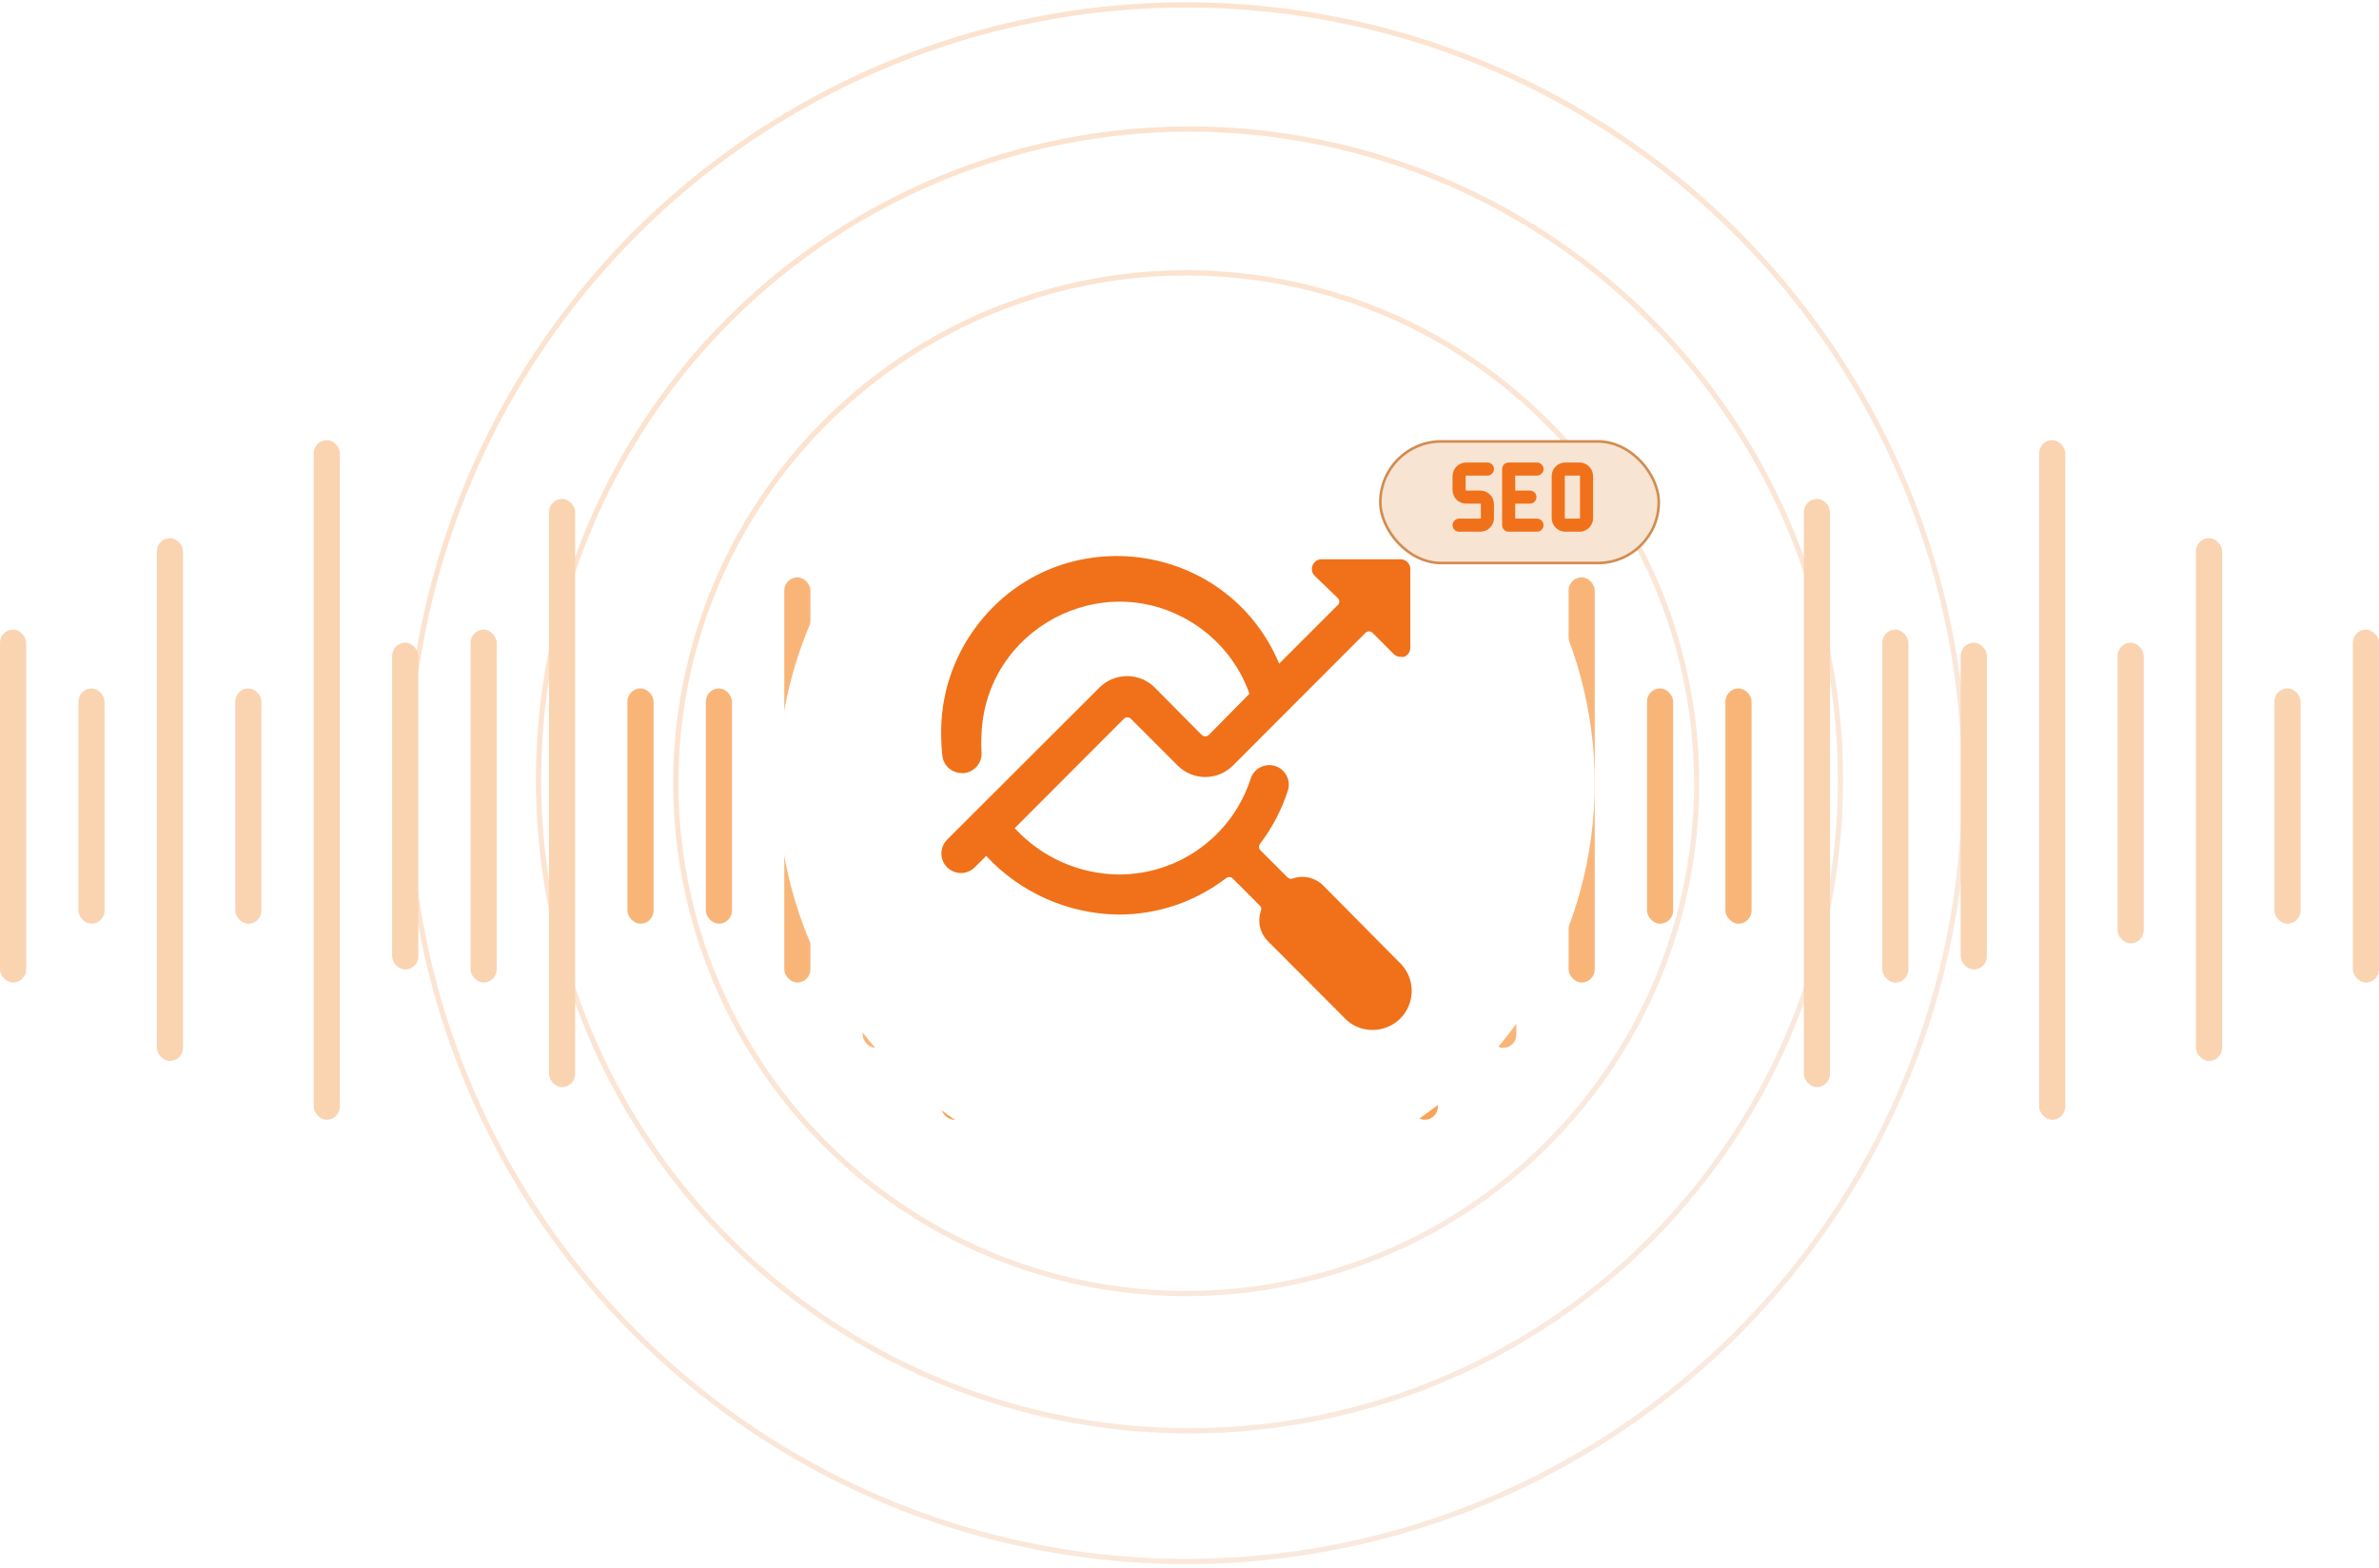 <svg width="364" height="240" viewBox="0 0 364 240" fill="none" xmlns="http://www.w3.org/2000/svg">
<circle cx="181.5" cy="119.852" r="119.1" stroke="url(#paint0_linear_6636_4789)" stroke-opacity="0.69" stroke-width="0.8"/>
<circle cx="182" cy="119.352" r="99.6" stroke="url(#paint1_linear_6636_4789)" stroke-opacity="0.69" stroke-width="0.8"/>
<circle cx="181.5" cy="119.852" r="78.1" stroke="url(#paint2_linear_6636_4789)" stroke-opacity="0.69" stroke-width="0.8"/>
<rect y="96.352" width="4" height="54" rx="2" fill="#FAD3B1"/>
<rect x="12" y="105.352" width="4" height="36" rx="2" fill="#FAD3B1"/>
<rect x="24" y="82.352" width="4" height="80" rx="2" fill="#FAD3B1"/>
<rect x="36" y="105.352" width="4" height="36" rx="2" fill="#FAD3B1"/>
<rect x="48" y="67.352" width="4" height="104" rx="2" fill="#FAD3B1"/>
<rect x="60" y="98.352" width="4" height="50" rx="2" fill="#FAD3B1"/>
<rect x="72" y="96.352" width="4" height="54" rx="2" fill="#FAD3B1"/>
<rect x="84" y="76.352" width="4" height="90" rx="2" fill="#FAD3B1"/>
<rect x="96" y="105.352" width="4" height="36" rx="2" fill="#F9B578"/>
<rect x="108" y="105.352" width="4" height="36" rx="2" fill="#F9B578"/>
<rect x="120" y="88.352" width="4" height="62" rx="2" fill="#F9B578"/>
<rect x="132" y="88.352" width="4" height="72" rx="2" fill="#F9B578"/>
<rect x="144" y="72.352" width="4" height="99" rx="2" fill="#F8A356"/>
<rect x="156" y="98.352" width="4" height="48" rx="2" fill="#F8A356"/>
<rect x="168" y="82.352" width="4" height="84" rx="2" fill="#F8A356"/>
<rect x="180" y="82.352" width="4" height="64" rx="2" fill="#F8A356"/>
<rect x="192" y="82.352" width="4" height="84" rx="2" fill="#F8A356"/>
<rect x="204" y="82.352" width="4" height="64" rx="2" fill="#F8A356"/>
<rect x="216" y="72.352" width="4" height="99" rx="2" fill="#F8A356"/>
<rect x="228" y="88.352" width="4" height="72" rx="2" fill="#F9B578"/>
<rect x="240" y="88.352" width="4" height="62" rx="2" fill="#F9B578"/>
<rect x="252" y="105.352" width="4" height="36" rx="2" fill="#F9B578"/>
<rect x="264" y="105.352" width="4" height="36" rx="2" fill="#F9B578"/>
<rect x="276" y="76.352" width="4" height="90" rx="2" fill="#FAD3B1"/>
<rect x="288" y="96.352" width="4" height="54" rx="2" fill="#FAD3B1"/>
<rect x="300" y="98.352" width="4" height="50" rx="2" fill="#FAD3B1"/>
<rect x="312" y="67.352" width="4" height="104" rx="2" fill="#FAD3B1"/>
<rect x="324" y="98.352" width="4" height="46" rx="2" fill="#FAD3B1"/>
<rect x="336" y="82.352" width="4" height="80" rx="2" fill="#FAD3B1"/>
<rect x="348" y="105.352" width="4" height="36" rx="2" fill="#FAD3B1"/>
<rect x="360" y="96.352" width="4" height="54" rx="2" fill="#FAD3B1"/>
<g filter="url(#filter0_dd_6636_4789)">
<circle cx="181.5" cy="119.852" r="62.5" fill="white"/>
</g>
<rect x="211.2" y="67.552" width="42.6" height="18.6" rx="9.3" fill="#F8E4D2" stroke="#D28C50" stroke-width="0.4"/>
<path d="M227.583 71.777H224.333C224.046 71.777 223.77 71.89 223.567 72.092C223.364 72.293 223.25 72.566 223.25 72.851V74.997C223.25 75.282 223.364 75.555 223.567 75.756C223.77 75.958 224.046 76.071 224.333 76.071H226.5C226.787 76.071 227.063 76.184 227.266 76.385C227.469 76.586 227.583 76.859 227.583 77.144V79.291C227.583 79.575 227.469 79.848 227.266 80.05C227.063 80.251 226.787 80.364 226.5 80.364H223.25M235.167 80.364H230.833V71.777H235.167M231.917 76.071H234.083M238.417 72.851C238.417 72.566 238.531 72.293 238.734 72.092C238.937 71.89 239.213 71.777 239.5 71.777H241.667C241.954 71.777 242.23 71.89 242.433 72.092C242.636 72.293 242.75 72.566 242.75 72.851V79.291C242.75 79.575 242.636 79.848 242.433 80.05C242.23 80.251 241.954 80.364 241.667 80.364H239.5C239.213 80.364 238.937 80.251 238.734 80.05C238.531 79.848 238.417 79.575 238.417 79.291V72.851Z" stroke="#F07119" stroke-width="2" stroke-linecap="round" stroke-linejoin="round"/>
<path d="M172.992 109.956L180.2 117.165C181.321 118.279 182.837 118.904 184.417 118.904C185.997 118.904 187.513 118.279 188.633 117.165L208.94 96.827C209.083 96.695 209.27 96.622 209.464 96.622C209.659 96.622 209.846 96.695 209.988 96.827L213.248 100.086C213.522 100.364 213.901 100.518 214.296 100.506C214.483 100.549 214.671 100.549 214.86 100.506C215.148 100.388 215.392 100.184 215.558 99.922C215.724 99.659 215.805 99.351 215.788 99.041V87.078C215.788 86.681 215.631 86.301 215.35 86.02C215.07 85.74 214.689 85.582 214.293 85.582H202.329C202.014 85.559 201.7 85.636 201.431 85.802C201.163 85.968 200.954 86.215 200.834 86.507C200.718 86.778 200.688 87.078 200.747 87.367C200.806 87.655 200.951 87.919 201.164 88.123L204.694 91.533C204.766 91.6 204.823 91.682 204.862 91.772C204.901 91.862 204.921 91.959 204.921 92.057C204.921 92.156 204.901 92.253 204.862 92.343C204.823 92.433 204.766 92.514 204.694 92.582L195.722 101.554C187.668 82.459 161.969 79.243 149.463 95.76C145.781 100.62 143.858 106.584 144.008 112.679C144.014 113.678 144.074 114.675 144.187 115.67C144.276 116.399 144.629 117.07 145.181 117.555C145.733 118.04 146.443 118.305 147.178 118.3H147.536C147.926 118.255 148.305 118.134 148.649 117.943C148.993 117.752 149.296 117.495 149.541 117.187C149.785 116.879 149.967 116.526 150.074 116.147C150.182 115.769 150.214 115.373 150.169 114.982C150.122 114.165 150.122 113.345 150.169 112.528C150.702 96.285 168.622 86.705 182.423 95.286C186.488 97.813 189.573 101.647 191.174 106.157L184.955 112.472C184.807 112.606 184.615 112.681 184.415 112.681C184.216 112.681 184.023 112.606 183.876 112.472L176.67 105.202C175.549 104.088 174.033 103.463 172.453 103.463C170.873 103.463 169.358 104.088 168.237 105.202L144.909 128.499C144.35 129.062 144.037 129.824 144.04 130.618C144.043 131.411 144.361 132.171 144.924 132.73C145.487 133.289 146.249 133.601 147.042 133.598C147.836 133.595 148.595 133.277 149.154 132.714L150.89 130.981C153.48 133.773 156.611 136.007 160.092 137.55C163.573 139.092 167.331 139.91 171.138 139.954C177.084 139.967 182.868 138.011 187.585 134.392C187.723 134.276 187.898 134.213 188.078 134.213C188.259 134.213 188.433 134.276 188.572 134.392L192.759 138.579C192.86 138.677 192.931 138.803 192.963 138.941C192.996 139.078 192.988 139.222 192.941 139.356C192.656 140.153 192.603 141.014 192.789 141.84C192.974 142.666 193.391 143.422 193.989 144.021L205.592 155.654C208.687 159.061 214.311 157.837 215.714 153.45C216.064 152.354 216.091 151.181 215.791 150.071C215.491 148.961 214.878 147.961 214.024 147.19L202.45 135.498C201.605 134.664 200.468 134.192 199.28 134.182C198.766 134.182 198.268 134.271 197.785 134.45C197.652 134.498 197.508 134.506 197.37 134.474C197.232 134.443 197.107 134.372 197.008 134.271L192.82 130.084C192.701 129.948 192.635 129.772 192.635 129.591C192.635 129.409 192.701 129.234 192.82 129.097C194.647 126.685 196.062 123.986 197.008 121.112C197.147 120.734 197.209 120.332 197.19 119.93C197.171 119.528 197.07 119.134 196.895 118.771C196.719 118.409 196.473 118.086 196.169 117.821C195.866 117.556 195.513 117.355 195.13 117.23C194.747 117.106 194.343 117.059 193.942 117.094C193.541 117.13 193.151 117.245 192.796 117.435C192.44 117.624 192.127 117.883 191.874 118.197C191.622 118.51 191.435 118.871 191.325 119.259C189.937 123.494 187.246 127.182 183.637 129.797C180.028 132.412 175.685 133.821 171.228 133.821C168.222 133.8 165.252 133.16 162.504 131.941C159.757 130.722 157.289 128.95 155.256 126.736L172.005 109.956C172.141 109.837 172.317 109.771 172.498 109.771C172.68 109.771 172.855 109.837 172.992 109.956Z" fill="#F07119"/>
<defs>
<filter id="filter0_dd_6636_4789" x="112.2" y="48.552" width="138.6" height="142.6" filterUnits="userSpaceOnUse" color-interpolation-filters="sRGB">
<feFlood flood-opacity="0" result="BackgroundImageFix"/>
<feColorMatrix in="SourceAlpha" type="matrix" values="0 0 0 0 0 0 0 0 0 0 0 0 0 0 0 0 0 0 127 0" result="hardAlpha"/>
<feOffset dy="2"/>
<feGaussianBlur stdDeviation="3.4"/>
<feComposite in2="hardAlpha" operator="out"/>
<feColorMatrix type="matrix" values="0 0 0 0 1 0 0 0 0 0.647 0 0 0 0 0.337 0 0 0 0.15 0"/>
<feBlend mode="normal" in2="BackgroundImageFix" result="effect1_dropShadow_6636_4789"/>
<feColorMatrix in="SourceAlpha" type="matrix" values="0 0 0 0 0 0 0 0 0 0 0 0 0 0 0 0 0 0 127 0" result="hardAlpha"/>
<feOffset dy="-2"/>
<feGaussianBlur stdDeviation="3.4"/>
<feComposite in2="hardAlpha" operator="out"/>
<feColorMatrix type="matrix" values="0 0 0 0 1 0 0 0 0 0.647 0 0 0 0 0.337 0 0 0 0.15 0"/>
<feBlend mode="normal" in2="effect1_dropShadow_6636_4789" result="effect2_dropShadow_6636_4789"/>
<feBlend mode="normal" in="SourceGraphic" in2="effect2_dropShadow_6636_4789" result="shape"/>
</filter>
<linearGradient id="paint0_linear_6636_4789" x1="168.921" y1="12.092" x2="418.823" y2="340.822" gradientUnits="userSpaceOnUse">
<stop stop-color="#F58B3B" stop-opacity="0.35"/>
<stop offset="1" stop-color="#E0DDDD" stop-opacity="0.5"/>
</linearGradient>
<linearGradient id="paint1_linear_6636_4789" x1="171.474" y1="29.176" x2="380.596" y2="304.264" gradientUnits="userSpaceOnUse">
<stop stop-color="#F58B3B" stop-opacity="0.35"/>
<stop offset="1" stop-color="#E0DDDD" stop-opacity="0.5"/>
</linearGradient>
<linearGradient id="paint2_linear_6636_4789" x1="173.237" y1="49.064" x2="337.398" y2="265.008" gradientUnits="userSpaceOnUse">
<stop stop-color="#F58B3B" stop-opacity="0.35"/>
<stop offset="1" stop-color="#E0DDDD" stop-opacity="0.5"/>
</linearGradient>
</defs>
</svg>
